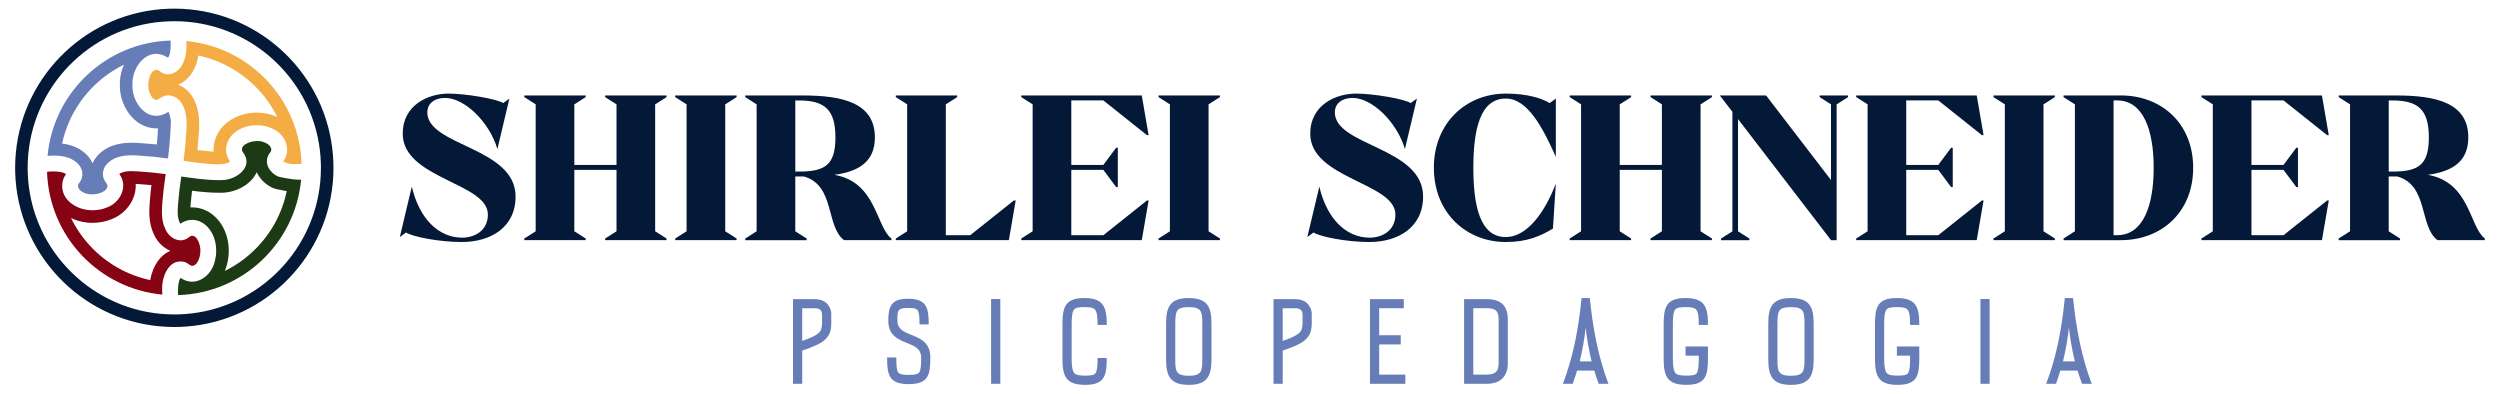 <svg xmlns="http://www.w3.org/2000/svg" id="Camada_2" data-name="Camada 2" viewBox="0 0 1080 170"><defs><style> .cls-1 { fill: #f4ac45; } .cls-2 { fill: #850313; } .cls-3 { fill: #041838; } .cls-4 { fill: #1c3a13; } .cls-5 { fill: #677db7; } </style></defs><g><path class="cls-5" d="M359.11,135.93v3.45c0,3.45-.68,5.65-3.03,7.64-1.88,1.57-4.81,2.82-9.52,4.45v14.33h-3.98v-36.57h9.31c2.25,0,3.98.63,5.18,1.73,1.36,1.31,2.09,3.14,2.04,4.97ZM355.13,135.93c.05-.73-.21-1.46-.73-2.04-.47-.47-1.31-.73-2.51-.73h-5.34v14.12c3.45-1.2,5.7-2.2,6.96-3.3,1.26-1.05,1.62-2.41,1.62-4.6v-3.45Z"></path><path class="cls-5" d="M397.24,140.16c0-3.4-.21-5.34-.89-6.23-.58-.73-1.88-.89-4.13-.89-4.55,0-4.55,1.2-4.55,5.49,0,3.71,2.93,4.87,5.86,6.07,4.19,1.67,8.37,3.4,8.37,9.83,0,7.48-.78,11.51-9.31,11.51s-9.36-3.92-9.36-11.51h3.98c0,3.35.1,5.39.78,6.43.58.78,1.94,1.1,4.6,1.1s3.98-.31,4.55-1.15c.68-.99.78-3.09.78-6.38,0-3.82-2.93-4.97-5.86-6.17-4.19-1.67-8.32-3.35-8.32-9.73s1.46-9.47,8.47-9.47c8.06,0,9,3.82,9,11.09h-3.98Z"></path><path class="cls-5" d="M428.16,165.8v-36.62h3.98v36.62h-3.98Z"></path><path class="cls-5" d="M474.14,154.65h3.98c0,7.59-.89,11.61-9.36,11.61s-9.78-3.92-9.78-11.51v-14.54c0-7.53,1.15-11.46,9.47-11.46s9.68,3.98,9.68,11.61h-3.98c0-3.56-.26-5.6-1.1-6.59-.68-.84-2.14-1.1-4.6-1.1s-3.87.26-4.5,1.1c-.78.99-.99,3.03-.99,6.43v14.54c0,3.35.26,5.34,1.1,6.38.73.89,2.25,1.15,4.71,1.15s3.82-.21,4.45-.99c.73-.99.94-3.09.94-6.64Z"></path><path class="cls-5" d="M523.36,139.64v15.69c0,7.32-2.04,10.93-9.83,10.93s-9.78-3.61-9.78-10.93v-15.69c0-7.32,1.99-10.88,9.78-10.88s9.83,3.56,9.83,10.88ZM519.39,139.64c0-5.13-.42-6.96-5.86-6.96-2.46,0-3.92.37-4.71,1.2-.84.99-1.1,2.82-1.1,5.75v15.69c0,5.07.31,7.01,5.81,7.01s5.86-1.94,5.86-7.01v-15.69Z"></path><path class="cls-5" d="M566.68,135.93v3.45c0,3.45-.68,5.65-3.03,7.64-1.88,1.57-4.81,2.82-9.52,4.45v14.33h-3.98v-36.57h9.31c2.25,0,3.98.63,5.18,1.73,1.36,1.31,2.09,3.14,2.04,4.97ZM562.7,135.93c.05-.73-.21-1.46-.73-2.04-.47-.47-1.31-.73-2.51-.73h-5.34v14.12c3.45-1.2,5.7-2.2,6.96-3.3,1.26-1.05,1.62-2.41,1.62-4.6v-3.45Z"></path><path class="cls-5" d="M607.11,161.82v3.98h-15.28v-36.57h14.6v3.92h-10.62v11.67h9.31v3.98h-9.31v13.03h11.3Z"></path><path class="cls-5" d="M651.37,137.81v19.09c0,5.81-3.3,8.89-9.05,8.89h-9.83v-36.57h9.83c5.75,0,9.05,2.67,9.05,8.58ZM647.39,137.81c0-3.66-1.52-4.66-5.07-4.66h-5.86v28.67h5.86c1.94,0,3.24-.42,3.98-1.2.78-.73,1.1-2.04,1.1-3.71v-19.09Z"></path><path class="cls-5" d="M694.84,165.8h-4.18c-.68-1.88-1.36-3.77-1.94-5.7h-7.43c-.58,1.94-1.2,3.82-1.88,5.7h-4.24c4.6-12.03,6.8-24.27,8.06-37.04h3.56c1.31,12.76,3.5,25.01,8.06,37.04ZM687.57,156.12c-1.15-4.76-2.04-9.68-2.56-14.6-.52,4.92-1.41,9.83-2.56,14.6h5.13Z"></path><path class="cls-5" d="M728.16,149.68h9.68v4.97c0,7.59-.89,11.61-9.36,11.61s-9.78-3.92-9.78-11.51v-14.54c0-7.53,1.1-11.46,9.47-11.46s9.68,3.98,9.68,11.61h-3.98c0-3.56-.26-5.6-1.1-6.59-.68-.84-2.14-1.1-4.6-1.1s-3.87.26-4.5,1.1c-.78.99-.99,3.03-.99,6.43v14.54c0,3.35.26,5.34,1.1,6.38.73.89,2.25,1.15,4.71,1.15s3.82-.21,4.45-.99c.73-.99.94-3.09.94-6.64v-.99h-5.7v-3.98Z"></path><path class="cls-5" d="M783.51,139.64v15.69c0,7.32-2.04,10.93-9.83,10.93s-9.78-3.61-9.78-10.93v-15.69c0-7.32,1.99-10.88,9.78-10.88s9.83,3.56,9.83,10.88ZM779.53,139.64c0-5.13-.42-6.96-5.86-6.96-2.46,0-3.92.37-4.71,1.2-.84.99-1.1,2.82-1.1,5.75v15.69c0,5.07.31,7.01,5.81,7.01s5.86-1.94,5.86-7.01v-15.69Z"></path><path class="cls-5" d="M819.45,149.68h9.68v4.97c0,7.59-.89,11.61-9.36,11.61s-9.78-3.92-9.78-11.51v-14.54c0-7.53,1.1-11.46,9.47-11.46s9.68,3.98,9.68,11.61h-3.98c0-3.56-.26-5.6-1.1-6.59-.68-.84-2.14-1.1-4.6-1.1s-3.87.26-4.5,1.1c-.78.99-.99,3.03-.99,6.43v14.54c0,3.35.26,5.34,1.1,6.38.73.89,2.25,1.15,4.71,1.15s3.82-.21,4.45-.99c.73-.99.94-3.09.94-6.64v-.99h-5.7v-3.98Z"></path><path class="cls-5" d="M855.54,165.8v-36.62h3.98v36.62h-3.98Z"></path><path class="cls-5" d="M903.62,165.8h-4.19c-.68-1.88-1.36-3.77-1.94-5.7h-7.43c-.58,1.94-1.2,3.82-1.88,5.7h-4.24c4.6-12.03,6.8-24.27,8.06-37.04h3.56c1.31,12.76,3.51,25.01,8.06,37.04ZM896.34,156.12c-1.15-4.76-2.04-9.68-2.56-14.6-.52,4.92-1.41,9.83-2.56,14.6h5.13Z"></path></g><g><path class="cls-5" d="M53.55,27.93c-.17.38-.32.76-.47,1.15-.92,2.46-1.37,5.09-1.3,7.62-.06,2.51.4,5.13,1.33,7.57.95,2.5,2.38,4.78,4.13,6.59,1.34,1.39,2.85,2.49,4.48,3.27,1.84.88,3.79,1.33,5.78,1.33.25,0,.51,0,.76-.02-.12,2.39-.29,4.72-.5,6.97-2.14-.22-4.29-.4-6.44-.54-1.57-.14-2.97-.21-4.28-.21-2.94,0-5.47.35-7.74,1.07-3.08.97-5.61,2.63-7.53,4.91-.74.88-1.34,1.85-1.78,2.87-.38-.85-.86-1.65-1.43-2.39-.04-.05-.07-.1-.11-.14-1.87-2.31-4.35-4-7.38-5.03-1.31-.44-2.73-.76-4.24-.95,2.1-9.73,7.12-18.66,14.46-25.58,3.66-3.45,7.77-6.3,12.25-8.48M73.62,17.51c-27.88.84-50.54,22.42-53.08,49.84.92-.09,1.87-.14,2.82-.14,4.05,0,8.27.94,10.88,4.17h0c1.71,2.13,1.8,5.21.18,7.4-.15.21-.33.41-.46.63-.94,1.58.75,3.11,2.07,3.71.98.59,2.3.85,3.68.85,3.21,0,6.7-1.45,6.69-3.64.03-.97-.9-1.62-1.27-2.46-1.16-2.16-.75-4.9.81-6.74,2.71-3.23,6.98-4.05,11.12-4.05,1.32,0,2.62.08,3.86.2,3.9.25,7.78.63,11.65,1.17,0,0,0,0,0,0,0,0,0,0,0,0,.65-4.99,1.03-10.06,1.23-15.09.15-2.02-.62-4.56-1.1-5.06h0c-.09.07-.19.14-.28.2h0c-1.69,1.06-3.35,1.53-4.9,1.53-5.98,0-10.52-6.91-10.3-13.34-.25-6.5,4.26-13.42,10.24-13.42,1.62,0,3.35.51,5.12,1.67.98-1,1.4-5.21,1.05-7.43h0Z"></path><path class="cls-4" d="M110.91,74.37c1.37,3.04,4,5.58,7.2,6.92h0c.26.11.54.2.82.27l.07.02s.12.03.21.05c.16.04.41.1.74.17.56.12,1.44.31,2.46.5.5.09.99.18,1.46.25-2.04,9.9-7.09,18.99-14.54,26.02-3.65,3.44-7.74,6.28-12.2,8.47.2-.47.37-.95.52-1.44,1.36-4.01,1.55-8.49.54-12.63-.55-2.25-1.43-4.31-2.62-6.14-1.33-2.04-3.01-3.73-4.99-5.02h0c-.19-.12-.35-.21-.46-.27-.1-.06-.26-.14-.44-.24-.54-.29-.97-.5-1.35-.65-1.67-.7-3.45-1.06-5.3-1.06-.25,0-.51,0-.76.02.02-.3.04-.61.07-.91.02-.29.04-.57.06-.84.13-1.71.31-3.5.55-5.47,3.81.49,7.71.88,11.68.88.48,0,.95,0,1.42-.02,2.77-.05,5.7-.83,8.26-2.2,2.89-1.54,5.09-3.69,6.38-6.2.08-.15.15-.31.23-.47M111.2,60.92c-3.85,0-8.52,2.33-5.94,5.27h0c4.21,6.07-3.19,11.51-9.33,11.61-.43.01-.87.02-1.3.02-5.46,0-10.92-.82-16.32-1.56-.56,3.71-1.04,7.44-1.33,11.18-.2,2.93-.68,6.72.97,9.23h0c.22-.16.44-.31.67-.45h0c.14-.08.28-.16.42-.24,0,0,0,0,0,0s0,0,0,0c1.22-.66,2.6-.99,3.98-.99,1.1,0,2.2.21,3.21.64.48.19,1.38.71,1.38.71,5.59,3.64,6.93,11.57,4.87,17.57-1.35,4.42-5.33,7.79-9.56,7.79-1.64,0-3.31-.5-4.88-1.65h0c-.98,1-1.4,5.21-1.05,7.43,27.89-.84,50.57-22.45,53.09-49.88-.27.02-.57.03-.88.03-3.48,0-9-1.35-9-1.35-3.58-1.5-6.25-5.66-4.19-9.38.1-.18.2-.36.31-.53,2.25-2.27-.37-4.4-2.63-5.04-.72-.29-1.59-.42-2.5-.42h0Z"></path><path class="cls-1" d="M85.69,24c9.77,2.09,18.74,7.11,25.69,14.47,3.41,3.61,6.23,7.67,8.41,12.09-.98-.45-2-.82-3.06-1.12-1.89-.52-3.85-.79-5.84-.79-4.42,0-8.72,1.33-12.1,3.76-2.54,1.78-4.53,4.34-5.61,7.21-.57,1.52-.88,3.09-.93,4.67-.01.41,0,.81.02,1.21-.57-.03-1.18-.08-1.82-.15-.04,0-.09,0-.13-.01-1.58-.13-3.24-.3-5.01-.51.21-2.14.38-4.34.52-6.59.34-3.18.47-7.8-.76-12.05-1.37-4.73-4.2-8.06-8.09-9.59.98-.41,1.92-.96,2.8-1.65,1.86-1.44,3.34-3.34,4.27-5.52.1-.21.2-.44.31-.69.02-.04.03-.07.05-.11l.04-.1c.03-.08.06-.16.09-.23.53-1.35.91-2.78,1.15-4.3M80.48,17.73c.23,2.89.07,5.87-1,8.6-.04.1-.08.2-.12.31-.08.2-.17.4-.26.59-1.12,2.68-3.71,4.86-6.52,4.86-.78,0-1.59-.17-2.38-.55-.1-.05-.2-.1-.3-.15-.05-.03-.11-.06-.16-.09-.8-.77-1.54-1.1-2.21-1.1-2.94,0-4.33,6.51-2.9,9.86.53,1.31,1.38,2.95,2.96,3.1.02,0,.05,0,.07,0,.71,0,1.3-.69,1.89-1.04.2-.13.42-.25.63-.35.79-.38,1.67-.58,2.55-.58.2,0,.4.01.6.03,0,0,0,0,0,0s0,0,0,0c.1,0,.2.02.3.04,6.87,1.35,7.47,10.33,6.79,16.54-.23,3.92-.59,7.83-1.1,11.7,3.5.53,7.03.98,10.57,1.26,1.11.12,2.55.23,4,.23,2.19,0,4.41-.27,5.49-1.23-.52-.72-.94-1.51-1.23-2.35-1.41-3.9.43-8.23,3.77-10.57,2.55-1.84,5.75-2.76,8.96-2.76,2.97,0,5.94.79,8.4,2.37,4.52,2.72,6.35,8.9,3.1,13.22,1.42.97,3.15,1.21,4.88,1.21,1.02,0,2.05-.08,3.02-.14-.87-27.84-22.43-50.46-49.81-53.01h0Z"></path><path class="cls-2" d="M58.64,79.43c.2.01.4.03.6.04.25.02.5.03.74.05,1.81.11,3.63.26,5.44.44-.29,2.31-.5,4.45-.67,6.54-.39,4.53-.62,9.75,1.66,14.58.91,2.16,2.43,4.14,4.29,5.58.92.71,1.9,1.29,2.91,1.71-.17.07-.34.15-.51.22-1.35.63-2.58,1.53-3.67,2.68-1.72,1.81-3.07,4.25-3.91,7.07-.26.86-.46,1.76-.62,2.66-9.78-2.09-18.74-7.11-25.69-14.48-3.47-3.68-6.33-7.82-8.53-12.33.55.27,1.12.51,1.7.73,2.38.9,4.93,1.36,7.57,1.36,2.84,0,5.7-.55,8.26-1.6,2.31-.88,4.43-2.3,6.15-4.11,1.73-1.84,3.01-4.04,3.7-6.37.46-1.58.65-3.17.56-4.76M56.71,73.92c-1.9,0-3.81.25-5.18,1.24,3.95,5.28.54,12.28-5.28,14.45-1.96.81-4.12,1.22-6.28,1.22-3.86,0-7.72-1.32-10.43-4.08-3.04-3.01-3.63-8.01-1.03-11.5-.94-.89-3.33-1.2-5.54-1.2-.96,0-1.89.06-2.65.16.85,27.86,22.42,50.5,49.81,53.05-.03-.64-.07-1.27-.09-1.91,0,0,0,0,0,0-.25-5,2.24-12.41,7.92-12.41.41,0,.84.04,1.28.12,1.34.18,2.27,1.24,3.44,1.75.11.02.21.03.32.03,1.89,0,3.51-2.89,3.57-6.51.07-2.11-1.15-6.46-3.53-6.46-.24,0-.49.04-.75.14-.63.38-1.17.92-1.85,1.22,0,0,0,0,0,0s0,0,0,0c-.8.41-1.63.6-2.44.6-2.83,0-5.51-2.24-6.61-4.96-1.77-3.66-1.56-7.96-1.21-11.92.31-3.92.8-7.83,1.39-11.73-3.73-.51-7.48-.89-11.24-1.12-1.09-.07-2.35-.17-3.6-.17h0Z"></path><path class="cls-3" d="M75.31,9.16c1.99,0,3.99.09,5.96.28,7.73.72,15.17,2.83,22.11,6.27,6.75,3.35,12.81,7.83,18,13.33,5.21,5.52,9.34,11.84,12.28,18.79,3.04,7.18,4.7,14.79,4.95,22.64.02.69.03,1.37.03,2.03,0,1.96-.09,3.94-.27,5.88-.71,7.75-2.82,15.2-6.26,22.16-3.35,6.77-7.84,12.84-13.35,18.04-5.53,5.21-11.86,9.35-18.83,12.29-7.19,3.04-14.82,4.7-22.69,4.94-.64.02-1.3.03-1.95.03-1.98,0-3.99-.09-5.96-.28-7.73-.72-15.18-2.83-22.12-6.27-6.76-3.35-12.82-7.84-18.01-13.35-5.21-5.52-9.34-11.85-12.28-18.81-3.04-7.18-4.7-14.81-4.94-22.66h0s0,0,0,0c-.02-.64-.03-1.3-.03-1.97,0-1.98.09-3.98.27-5.93.72-7.74,2.83-15.19,6.27-22.14,3.35-6.76,7.84-12.83,13.35-18.02,5.53-5.21,11.86-9.34,18.82-12.28,7.19-3.04,14.82-4.7,22.68-4.93.64-.02,1.3-.03,1.94-.03M75.31,3.73c-.71,0-1.41.01-2.11.03C38.35,4.81,10.02,31.79,6.84,66.06c-.2,2.12-.3,4.26-.3,6.43,0,.72.01,1.43.03,2.15,1.07,34.82,28.02,63.13,62.27,66.32,2.13.2,4.28.3,6.46.3.71,0,1.41-.01,2.11-.03,34.87-1.05,63.21-28.06,66.36-62.35.19-2.1.29-4.23.29-6.38,0-.74-.01-1.47-.04-2.2-1.09-34.8-28.04-63.07-62.27-66.27-2.13-.2-4.28-.3-6.46-.3h0Z"></path></g><g><path class="cls-3" d="M184.61,48.56c0-3.93,3.13-6.25,7.68-6.25,8.31,0,19.02,10.18,22.59,22.06l5.18-21.79-2.68,1.96c-2.86-1.88-16.43-4.11-23.58-4.11-8.93,0-19.83,5-19.83,17.32,0,19.47,36.79,21.17,36.79,34.92,0,7.23-6.07,10-11.07,10-10.36,0-18.58-8.31-21.79-22.06l-5.18,21.79,2.68-1.96c2.95,1.88,14.38,4.11,24.11,4.11,12.24,0,23.22-6.16,23.22-19.65,0-21.34-38.13-21.79-38.13-36.35Z"></path><path class="cls-3" d="M287.94,41.95v-.71h-26.52v.71l4.91,3.13v26.17h-18.22v-26.17l4.91-3.13v-.71h-26.52v.71l4.91,3.13v54.83l-4.91,3.13v.71h26.52v-.71l-4.91-3.13v-26.52h18.22v26.52l-4.91,3.13v.71h26.52v-.71l-4.91-3.13v-54.83l4.91-3.13Z"></path><path class="cls-3" d="M318.21,41.95v-.71h-26.52v.71l4.91,3.13v54.83l-4.91,3.13v.71h26.52v-.71l-4.91-3.13v-54.83l4.91-3.13Z"></path><path class="cls-3" d="M360.45,75.53c10.36-1.43,17.5-5.54,17.5-16.16,0-15-14.02-18.13-31.17-18.13h-24.83v.71l4.91,3.13v54.83l-4.91,3.13v.71h26.52v-.71l-4.91-3.13v-23.67h3.75c13.49,3.84,9.38,21.61,17.33,27.51,6.82,0,13.63,0,20.45,0v-.71c-6.7-5.09-6.43-24.38-24.65-27.51ZM345.09,74.11h-1.52v-30.72h1.52c11.25,0,15.81,4.02,15.81,15.99s-4.56,14.74-15.81,14.74Z"></path><path class="cls-3" d="M437.97,86.61l-18.84,15h-10.54v-56.53l4.91-3.13v-.71h-26.52v.71l4.91,3.13v54.83l-4.91,3.13v.71h48.85l2.95-17.15h-.8Z"></path><polygon class="cls-3" points="495.48 86.61 496.2 86.61 493.25 103.75 441.19 103.75 441.19 103.04 446.1 99.91 446.1 45.08 441.19 41.95 441.19 41.24 493.25 41.24 496.2 58.39 495.48 58.39 476.64 43.38 462.8 43.38 462.8 71.25 476.64 71.25 482.18 63.83 482.89 63.83 482.89 80.8 482.18 80.8 476.64 73.39 462.8 73.39 462.8 101.61 476.64 101.61 495.48 86.61"></polygon><path class="cls-3" d="M527.01,41.95v-.71h-26.52v.71l4.91,3.13v54.83l-4.91,3.13v.71h26.52v-.71l-4.91-3.13v-54.83l4.91-3.13Z"></path><path class="cls-3" d="M576.66,48.56c0-3.93,3.13-6.25,7.68-6.25,8.31,0,19.02,10.18,22.59,22.06l5.18-21.79-2.68,1.96c-2.86-1.88-16.43-4.11-23.58-4.11-8.93,0-19.83,5-19.83,17.32,0,19.47,36.79,21.17,36.79,34.92,0,7.23-6.07,10-11.07,10-10.36,0-18.58-8.31-21.79-22.06l-5.18,21.79,2.68-1.96c2.95,1.88,14.38,4.11,24.11,4.11,12.24,0,23.22-6.16,23.22-19.65,0-21.34-38.13-21.79-38.13-36.35Z"></path><path class="cls-3" d="M650.51,42.58c9.55,0,16.08,12.86,21.61,25.18v-25.18l-2.68,1.96c-2.95-1.88-9.29-4.11-18.93-4.11-17.06,0-31.08,12.59-31.08,32.06s14.02,32.06,31.08,32.06c9.29,0,15-2.59,20.36-5.8l1.25-19.47c-4.73,12.5-12.5,23.13-21.61,23.13-11.16,0-14.02-13.48-14.02-29.92s2.86-29.92,14.02-29.92Z"></path><path class="cls-3" d="M739.55,41.95v-.71h-26.52v.71l4.91,3.13v26.17h-18.22v-26.17l4.91-3.13v-.71h-26.52v.71l4.91,3.13v54.83l-4.91,3.13v.71h26.52v-.71l-4.91-3.13v-26.52h18.22v26.52l-4.91,3.13v.71h26.52v-.71l-4.91-3.13v-54.83l4.91-3.13Z"></path><path class="cls-3" d="M786.08,41.24v.71l4.91,3.13v32.69l-28.04-36.53h-20l5.45,7.06v51.62l-4.91,3.13v.71h12.24v-.71l-4.91-3.13v-48.49l40.19,52.33h2.41v-58.67l4.91-3.13v-.71h-12.24Z"></path><path class="cls-3" d="M887.7,41.95v-.71h-26.52v.71l4.91,3.13v54.83l-4.91,3.13v.71h26.52v-.71l-4.91-3.13v-54.83l4.91-3.13Z"></path><path class="cls-3" d="M916.28,41.24h-24.83v.71l4.91,3.13v54.83l-4.91,3.13v.71h24.83c17.15,0,31.17-11.79,31.17-31.26s-14.02-31.26-31.17-31.26ZM914.58,101.61h-1.52v-58.23h1.52c11.25,0,15.81,12.68,15.81,29.11s-4.55,29.11-15.81,29.11Z"></path><polygon class="cls-3" points="856.18 86.61 856.9 86.61 853.95 103.75 801.88 103.75 801.88 103.04 806.8 99.91 806.8 45.08 801.88 41.95 801.88 41.24 853.95 41.24 856.9 58.39 856.18 58.39 837.34 43.38 823.49 43.38 823.49 71.25 837.34 71.25 842.87 63.83 843.59 63.83 843.59 80.8 842.87 80.8 837.34 73.39 823.49 73.39 823.49 101.61 837.34 101.61 856.18 86.61"></polygon><polygon class="cls-3" points="1005.32 86.61 1006.03 86.61 1003.08 103.75 951.02 103.75 951.02 103.04 955.93 99.91 955.93 45.08 951.02 41.95 951.02 41.24 1003.08 41.24 1006.03 58.39 1005.32 58.39 986.47 43.38 972.63 43.38 972.63 71.25 986.47 71.25 992.01 63.83 992.72 63.83 992.72 80.8 992.01 80.8 986.47 73.39 972.63 73.39 972.63 101.61 986.47 101.61 1005.32 86.61"></polygon><path class="cls-3" d="M1048.81,75.53c10.36-1.43,17.5-5.54,17.5-16.16,0-15-14.02-18.13-31.17-18.13h-24.83v.71l4.91,3.13v54.83l-4.91,3.13v.71h26.52v-.71l-4.91-3.13v-23.67h3.75c13.49,3.84,9.38,21.61,17.33,27.51,6.82,0,13.63,0,20.45,0v-.71c-6.7-5.09-6.43-24.38-24.65-27.51ZM1033.45,74.11h-1.52v-30.72h1.52c11.25,0,15.81,4.02,15.81,15.99s-4.56,14.74-15.81,14.74Z"></path></g></svg>